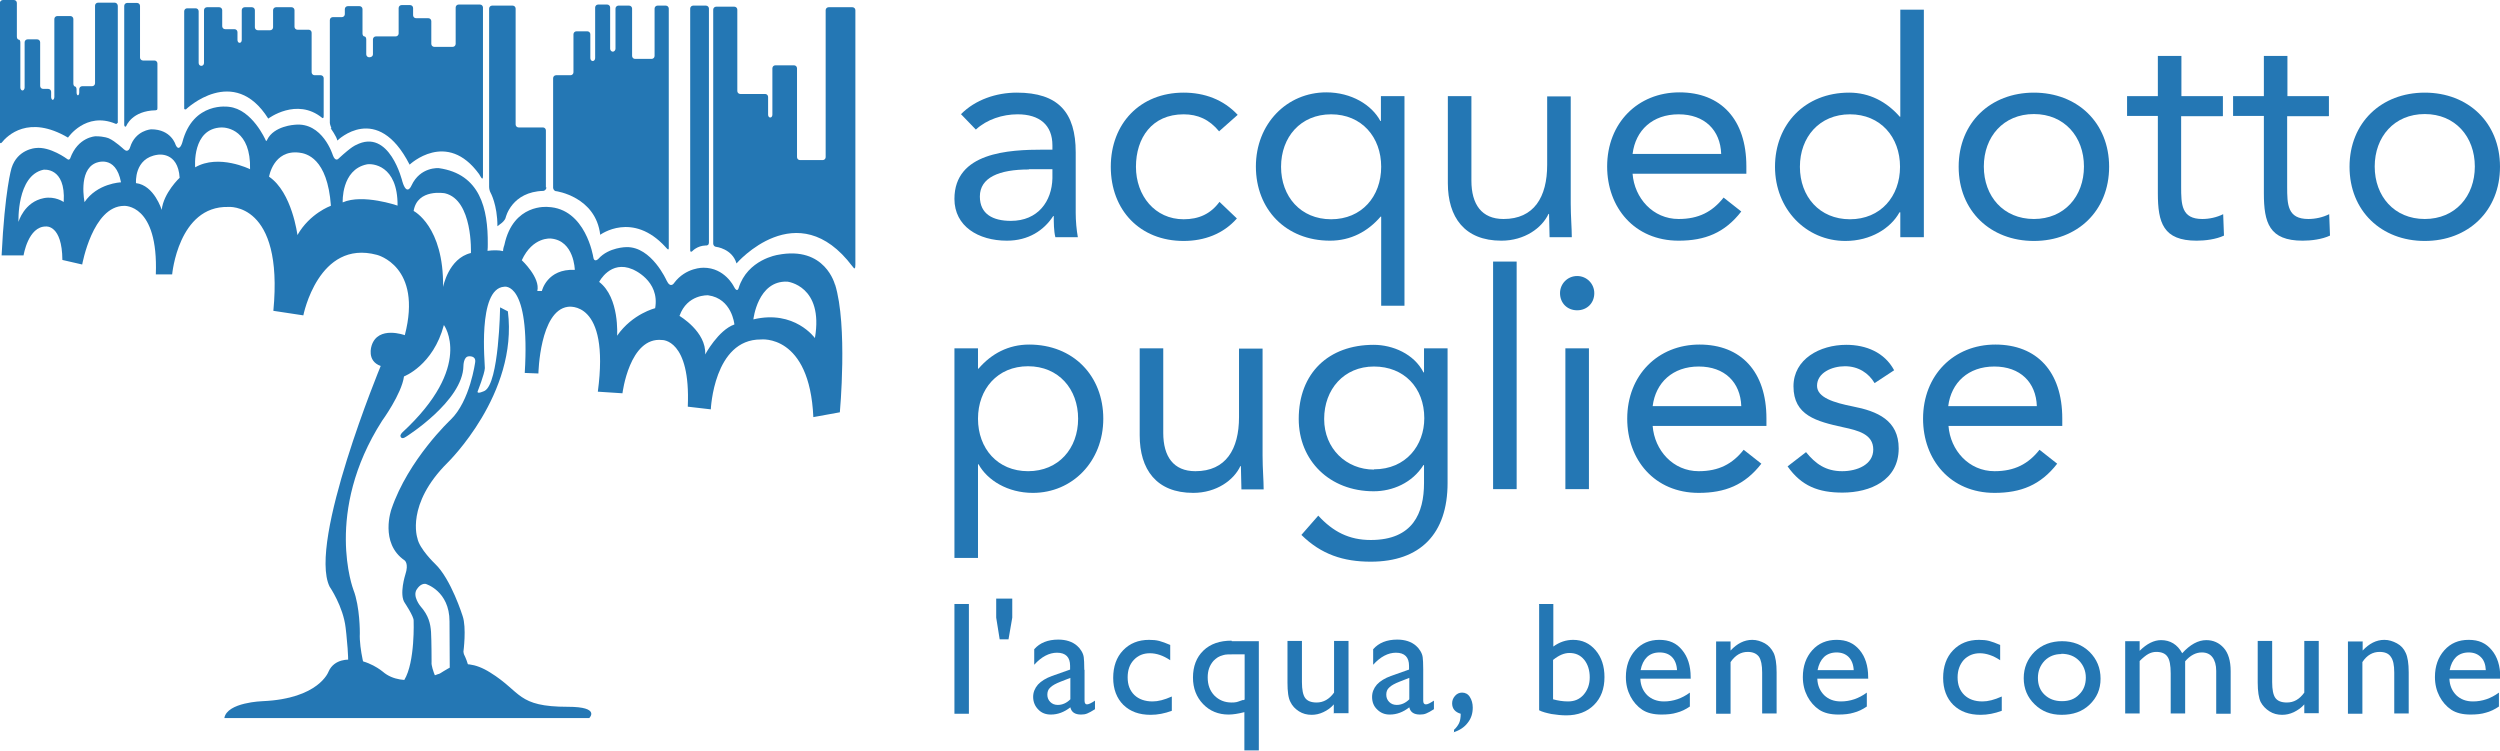 <?xml version="1.0" encoding="UTF-8"?>
<svg id="Livello_1" data-name="Livello 1" xmlns="http://www.w3.org/2000/svg" xmlns:xlink="http://www.w3.org/1999/xlink" viewBox="0 0 93.38 28.04">
  <defs>
    <style>
      .cls-1 {
        clip-path: url(#clippath);
      }

      .cls-2 {
        fill: none;
      }

      .cls-2, .cls-3 {
        stroke-width: 0px;
      }

      .cls-4 {
        clip-path: url(#clippath-1);
      }

      .cls-3 {
        fill: #2477b4;
      }
    </style>
    <clipPath id="clippath">
      <rect class="cls-2" width="93.38" height="28.04"/>
    </clipPath>
    <clipPath id="clippath-1">
      <rect class="cls-2" width="93.38" height="28.04"/>
    </clipPath>
  </defs>
  <rect class="cls-3" x="35.65" y="22.56" width=".54" height="4.1"/>
  <polygon class="cls-3" points="37.21 22.36 37.21 23.07 37.34 23.88 37.67 23.88 37.81 23.07 37.81 22.36 37.21 22.36"/>
  <g class="cls-1">
    <path class="cls-3" d="M40.51,25.03v1.14c0,.09.03.14.09.14s.17-.05.3-.14v.32c-.12.08-.22.13-.29.16-.07.03-.15.04-.23.04-.23,0-.36-.09-.4-.27-.23.18-.47.27-.73.27-.19,0-.35-.06-.47-.19-.12-.12-.19-.28-.19-.47,0-.17.06-.32.18-.46.12-.13.3-.24.52-.32l.68-.24v-.14c0-.32-.16-.49-.49-.49-.29,0-.58.15-.85.45v-.58c.21-.24.51-.36.9-.36.29,0,.53.08.7.23.06.05.11.11.16.19.05.08.08.16.09.24.01.08.02.23.02.46M39.98,26.12v-.8l-.36.14c-.18.07-.31.14-.39.22-.08.07-.11.16-.11.27s.04.2.11.27c.07.07.16.11.28.11.17,0,.33-.07.47-.21"/>
    <path class="cls-3" d="M43.77,26.02v.53c-.27.1-.53.15-.79.15-.43,0-.76-.12-1.02-.37-.25-.25-.38-.59-.38-1.01s.12-.77.37-1.03c.25-.26.57-.39.97-.39.14,0,.26.01.38.04.11.03.25.08.41.15v.57c-.27-.18-.52-.26-.76-.26s-.44.08-.6.25c-.16.17-.23.39-.23.65,0,.28.08.49.25.66.17.16.4.24.68.24.21,0,.44-.06.71-.18"/>
    <path class="cls-3" d="M46.01,23.95h1.01v4.08h-.54v-1.43c-.23.06-.43.09-.59.09-.38,0-.7-.13-.95-.39-.25-.26-.38-.59-.38-.99,0-.42.13-.76.39-1.01.26-.25.61-.37,1.05-.37M46.49,26.14v-1.7h-.34c-.23,0-.38,0-.46.03-.08.02-.15.05-.2.08-.06.04-.11.08-.16.13-.15.17-.22.37-.22.62,0,.28.08.5.25.68.17.17.38.26.64.26.06,0,.11,0,.15-.01.04,0,.12-.03.26-.08h.04s.04-.02.04-.02Z"/>
    <path class="cls-3" d="M49.82,26.66v-.35c-.11.13-.24.22-.39.29-.15.07-.29.1-.44.1-.17,0-.33-.04-.47-.13-.14-.09-.25-.2-.32-.35-.08-.15-.11-.39-.11-.73v-1.55h.54v1.54c0,.28.04.48.12.59.08.11.22.17.43.17.25,0,.47-.12.65-.37v-1.93h.54v2.7h-.54Z"/>
    <path class="cls-3" d="M53.16,25.03v1.14c0,.09.03.14.1.14s.16-.05.3-.14v.32c-.12.08-.22.13-.29.16-.07.03-.15.04-.23.04-.23,0-.36-.09-.4-.27-.23.18-.47.27-.73.27-.19,0-.34-.06-.47-.19-.13-.12-.19-.28-.19-.47,0-.17.06-.32.18-.46.12-.13.3-.24.52-.32l.68-.24v-.14c0-.32-.16-.49-.49-.49-.29,0-.58.15-.85.45v-.58c.21-.24.51-.36.9-.36.29,0,.53.08.7.23.06.05.11.11.16.19.05.08.08.16.09.24.01.08.02.23.02.46M52.64,26.12v-.8l-.36.14c-.18.07-.31.14-.39.22-.08.07-.11.16-.11.27s.04.2.11.27c.07.07.16.11.28.11.17,0,.33-.07.47-.21"/>
    <path class="cls-3" d="M54.31,27.37v-.11c.09-.08.15-.17.19-.25.04-.09.06-.2.06-.35-.21-.06-.32-.19-.32-.39,0-.11.04-.2.11-.28.07-.08.16-.12.26-.12.12,0,.22.05.29.16s.11.24.11.4c0,.22-.06.41-.19.57-.12.16-.3.28-.52.35"/>
    <path class="cls-3" d="M57.48,22.56h.54v1.59c.23-.17.48-.25.74-.25.34,0,.62.13.84.39.22.26.33.59.33,1,0,.44-.13.78-.39,1.04-.26.26-.61.39-1.04.39-.17,0-.36-.02-.55-.05-.19-.04-.35-.08-.46-.14v-3.95ZM58.01,24.65v1.47c.18.05.37.08.56.08.24,0,.43-.08.58-.25.15-.17.23-.39.23-.65s-.07-.49-.21-.66c-.14-.17-.32-.25-.55-.25-.2,0-.4.09-.61.26"/>
    <path class="cls-3" d="M63.16,25.35h-1.89c.01.26.1.46.26.62.16.15.37.23.62.23.35,0,.67-.11.97-.33v.52c-.16.11-.33.19-.49.23-.16.05-.35.07-.57.07-.3,0-.54-.06-.72-.18-.18-.12-.33-.29-.44-.5-.11-.21-.17-.45-.17-.72,0-.41.12-.74.35-1,.23-.26.53-.39.9-.39s.64.12.85.38c.21.25.32.59.32,1.01v.07ZM61.29,25.03h1.35c-.01-.21-.08-.38-.19-.49-.11-.11-.26-.17-.46-.17s-.35.06-.47.17c-.12.12-.2.28-.24.49"/>
    <path class="cls-3" d="M64.64,23.95v.35c.24-.26.51-.4.81-.4.17,0,.32.05.47.13.14.08.25.2.33.36.07.15.11.39.11.72v1.54h-.54v-1.53c0-.28-.04-.47-.12-.59-.09-.12-.23-.18-.42-.18-.25,0-.46.12-.64.38v1.93h-.54v-2.7h.54Z"/>
    <path class="cls-3" d="M69.77,25.35h-1.89c.01.26.1.46.26.62.16.15.36.23.62.23.35,0,.67-.11.97-.33v.52c-.16.11-.33.19-.49.23-.16.05-.35.07-.57.07-.3,0-.54-.06-.72-.18-.18-.12-.33-.29-.44-.5-.11-.21-.17-.45-.17-.72,0-.41.12-.74.35-1,.23-.26.54-.39.91-.39s.64.12.86.38c.21.25.32.59.32,1.01v.07ZM67.89,25.03h1.35c-.01-.21-.08-.38-.19-.49-.11-.11-.26-.17-.45-.17s-.35.06-.47.17c-.12.12-.2.28-.24.49"/>
    <path class="cls-3" d="M74.77,26.02v.53c-.27.1-.53.15-.79.15-.43,0-.76-.12-1.02-.37-.25-.25-.38-.59-.38-1.01s.12-.77.37-1.03c.25-.26.57-.39.97-.39.14,0,.26.01.38.04.11.03.25.08.41.15v.57c-.27-.18-.53-.26-.76-.26s-.44.08-.6.25c-.15.17-.23.39-.23.65,0,.28.08.49.25.66.17.16.39.24.68.24.21,0,.44-.06.71-.18"/>
    <path class="cls-3" d="M77.02,23.95c.41,0,.75.13,1.03.4.27.27.41.6.41,1s-.14.71-.41.97c-.27.26-.62.38-1.04.38s-.74-.13-1.01-.39c-.27-.26-.41-.59-.41-.98s.14-.72.41-.99c.27-.26.62-.39,1.03-.39M77,24.43c-.25,0-.46.08-.63.25-.16.17-.25.38-.25.64s.08.47.25.63c.17.16.38.24.65.24s.48-.08.64-.25c.17-.16.25-.38.25-.63s-.09-.47-.26-.64c-.17-.17-.39-.25-.66-.25"/>
    <path class="cls-3" d="M81.62,24.69v1.96h-.54v-1.5c0-.3-.04-.51-.12-.62-.08-.12-.22-.18-.42-.18-.11,0-.21.03-.3.08-.09.05-.2.14-.32.26v1.96h-.54v-2.7h.54v.36c.27-.27.54-.4.8-.4.34,0,.61.16.79.49.29-.32.59-.49.9-.49.26,0,.48.1.65.29.17.19.26.48.26.87v1.59h-.54v-1.6c0-.22-.05-.39-.14-.51-.09-.12-.22-.18-.4-.18-.22,0-.43.11-.62.33"/>
    <path class="cls-3" d="M86.07,26.66v-.35c-.11.13-.25.22-.39.29-.15.07-.29.1-.44.1-.17,0-.33-.04-.47-.13-.14-.09-.25-.2-.33-.35-.07-.15-.11-.39-.11-.73v-1.55h.54v1.54c0,.28.04.48.12.59.08.11.22.17.43.17.26,0,.47-.12.65-.37v-1.93h.54v2.7h-.54Z"/>
    <path class="cls-3" d="M88.25,23.95v.35c.24-.26.51-.4.81-.4.17,0,.32.05.47.13.15.08.26.2.33.36.07.15.11.39.11.72v1.54h-.54v-1.53c0-.28-.04-.47-.13-.59-.08-.12-.22-.18-.42-.18-.25,0-.47.12-.64.38v1.93h-.54v-2.7h.54Z"/>
    <path class="cls-3" d="M93.38,25.35h-1.89c.01.26.1.46.26.62.16.15.36.23.62.23.35,0,.67-.11.97-.33v.52c-.16.11-.33.19-.49.23-.16.05-.35.07-.57.07-.3,0-.54-.06-.72-.18-.18-.12-.33-.29-.44-.5-.11-.21-.17-.45-.17-.72,0-.41.12-.74.35-1,.23-.26.53-.39.91-.39s.64.12.86.38c.21.25.32.59.32,1.01v.07ZM91.5,25.03h1.35c-.01-.21-.07-.38-.19-.49-.11-.11-.26-.17-.45-.17s-.35.06-.47.17c-.12.12-.2.28-.24.49"/>
    <path class="cls-3" d="M35.65,13.01h.88v.76h.02c.48-.56,1.12-.9,1.89-.9,1.65,0,2.77,1.17,2.77,2.77s-1.16,2.77-2.63,2.77c-.94,0-1.7-.47-2.03-1.07h-.02v3.5h-.88v-7.83ZM38.4,17.6c1.14,0,1.87-.85,1.87-1.96s-.73-1.96-1.87-1.96-1.87.85-1.87,1.96.73,1.96,1.87,1.96"/>
    <path class="cls-3" d="M47.16,17.03c0,.48.04.9.04,1.25h-.83c0-.28-.02-.57-.02-.87h-.02c-.24.52-.89,1-1.76,1-1.38,0-2-.88-2-2.15v-3.25h.88v3.16c0,.88.38,1.43,1.2,1.43,1.14,0,1.63-.82,1.63-2.02v-2.56h.88v4.01Z"/>
    <path class="cls-3" d="M54.07,18.04c0,1.9-1.02,2.94-2.87,2.94-1.02,0-1.85-.27-2.59-1l.63-.72c.55.6,1.15.91,1.96.91,1.58,0,1.99-1.01,1.99-2.13v-.67h-.02c-.42.67-1.16.98-1.86.98-1.65,0-2.8-1.15-2.8-2.7,0-1.72,1.12-2.77,2.8-2.77.71,0,1.51.34,1.86,1.03h.02v-.9h.88v5.03ZM51.32,17.53c1.2,0,1.88-.9,1.88-1.91,0-1.14-.76-1.93-1.88-1.93s-1.86.85-1.86,1.96.83,1.89,1.86,1.89"/>
  </g>
  <rect class="cls-3" x="55.77" y="9.77" width=".88" height="8.5"/>
  <g class="cls-4">
    <path class="cls-3" d="M58.91,10.31c.36,0,.64.29.64.64,0,.37-.27.64-.64.64s-.64-.27-.64-.64c0-.35.28-.64.64-.64M58.47,13.01h.88v5.26h-.88v-5.26Z"/>
    <path class="cls-3" d="M65.79,17.32c-.62.8-1.36,1.09-2.34,1.09-1.65,0-2.67-1.24-2.67-2.77,0-1.63,1.15-2.77,2.7-2.77s2.5,1.01,2.5,2.76v.28h-4.25c.07.91.76,1.69,1.72,1.69.75,0,1.26-.27,1.68-.8l.66.52ZM65.04,15.17c-.03-.89-.62-1.48-1.59-1.48s-1.61.6-1.72,1.48h3.31Z"/>
    <path class="cls-3" d="M67.46,16.89c.35.43.73.71,1.35.71.55,0,1.16-.24,1.16-.81s-.56-.71-1.12-.83c-1-.22-1.86-.44-1.86-1.53,0-1.02.99-1.55,1.97-1.55.74,0,1.43.28,1.79.95l-.73.48c-.22-.37-.6-.63-1.11-.63-.48,0-1.04.24-1.04.73,0,.44.63.63,1.33.77.93.18,1.72.52,1.72,1.57,0,1.19-1.06,1.65-2.1,1.65-.89,0-1.53-.24-2.05-.98l.7-.54Z"/>
    <path class="cls-3" d="M76.84,17.32c-.62.8-1.36,1.09-2.34,1.09-1.65,0-2.67-1.24-2.67-2.77,0-1.63,1.15-2.77,2.7-2.77s2.5,1.01,2.5,2.76v.28h-4.25c.07.91.76,1.69,1.72,1.69.75,0,1.26-.27,1.68-.8l.66.52ZM76.08,15.17c-.03-.89-.62-1.48-1.59-1.48s-1.61.6-1.72,1.48h3.31Z"/>
    <path class="cls-3" d="M52.47,11.42h-.88v-3.33h-.02c-.48.56-1.12.9-1.89.9-1.65,0-2.77-1.17-2.77-2.77s1.16-2.77,2.63-2.77c.94,0,1.7.47,2.02,1.07h.02v-.93h.88v7.83ZM49.72,4.27c-1.14,0-1.87.85-1.87,1.96s.73,1.96,1.87,1.96,1.87-.85,1.87-1.96-.73-1.96-1.87-1.96"/>
    <path class="cls-3" d="M35.89,4.27c.54-.55,1.33-.81,2.09-.81,1.55,0,2.2.74,2.2,2.23v2.26c0,.3.03.64.08.91h-.84c-.06-.24-.06-.56-.06-.79h-.02c-.35.54-.93.92-1.73.92-1.07,0-1.96-.54-1.96-1.56,0-1.74,2.03-1.84,3.32-1.84h.34v-.16c0-.76-.48-1.16-1.3-1.16-.56,0-1.15.19-1.56.57l-.55-.57ZM38.43,6.33c-1.11,0-1.83.3-1.83,1.01,0,.66.49.91,1.16.91,1.01,0,1.53-.73,1.55-1.59v-.34h-.88Z"/>
    <path class="cls-3" d="M45.54,4.91c-.37-.45-.8-.64-1.33-.64-1.18,0-1.78.88-1.78,1.96s.71,1.96,1.78,1.96c.57,0,1.01-.2,1.34-.65l.65.62c-.51.58-1.22.84-1.99.84-1.63,0-2.72-1.15-2.72-2.77s1.1-2.77,2.72-2.77c.78,0,1.49.26,2.02.83l-.7.62Z"/>
    <path class="cls-3" d="M58.67,7.61c0,.48.04.9.04,1.25h-.83c0-.28-.02-.57-.02-.87h-.02c-.24.52-.89,1-1.76,1-1.38,0-2-.88-2-2.15v-3.25h.88v3.16c0,.88.38,1.43,1.2,1.43,1.14,0,1.63-.82,1.63-2.02v-2.56h.88v4.01Z"/>
    <path class="cls-3" d="M65.04,7.9c-.62.8-1.36,1.09-2.34,1.09-1.65,0-2.67-1.24-2.67-2.77,0-1.63,1.15-2.77,2.7-2.77s2.5,1.01,2.5,2.76v.28h-4.25c.07.91.76,1.69,1.72,1.69.75,0,1.26-.27,1.68-.8l.66.52ZM64.29,5.75c-.03-.89-.62-1.48-1.59-1.48s-1.61.59-1.72,1.48h3.31Z"/>
    <path class="cls-3" d="M70.97,7.93h-.02c-.33.6-1.08,1.07-2.02,1.07-1.47,0-2.63-1.19-2.63-2.77s1.11-2.77,2.77-2.77c.76,0,1.4.34,1.89.9h.02V.36h.88v8.5h-.88v-.93ZM69.1,4.27c-1.14,0-1.87.85-1.87,1.96s.73,1.96,1.87,1.96,1.87-.85,1.87-1.96-.73-1.96-1.87-1.96"/>
    <path class="cls-3" d="M75.97,3.46c1.62,0,2.81,1.12,2.81,2.77s-1.19,2.77-2.81,2.77-2.81-1.12-2.81-2.77,1.19-2.77,2.81-2.77M75.97,8.18c1.14,0,1.87-.85,1.87-1.96s-.73-1.96-1.87-1.96-1.87.85-1.87,1.96.73,1.96,1.87,1.96"/>
    <path class="cls-3" d="M83.02,4.34h-1.55v2.63c0,.67.01,1.21.79,1.21.26,0,.54-.06.78-.18l.03.8c-.3.14-.7.19-1.02.19-1.25,0-1.45-.67-1.45-1.77v-2.89h-1.15v-.74h1.15v-1.5h.88v1.5h1.55v.74Z"/>
    <path class="cls-3" d="M86.98,4.34h-1.55v2.63c0,.67.01,1.21.79,1.21.26,0,.54-.06.78-.18l.03.8c-.3.14-.7.19-1.02.19-1.25,0-1.45-.67-1.45-1.77v-2.89h-1.15v-.74h1.15v-1.5h.88v1.5h1.55v.74Z"/>
    <path class="cls-3" d="M90.57,3.46c1.62,0,2.81,1.12,2.81,2.77s-1.19,2.77-2.81,2.77-2.81-1.12-2.81-2.77,1.19-2.77,2.81-2.77M90.57,8.18c1.14,0,1.87-.85,1.87-1.96s-.73-1.96-1.87-1.96-1.87.85-1.87,1.96.73,1.96,1.87,1.96"/>
    <path class="cls-3" d="M22.01,26.82h-13.63c.1-.59,1.43-.63,1.43-.63,2.1-.09,2.46-1.1,2.46-1.1.22-.51.81-.45.81-.45.67-.02,1.22.45,1.22.45.75.65,2.06.09,2.06.09.18,0,.78-.8,1.95-.06,1.18.73.99,1.28,2.9,1.28,1.24,0,.8.42.8.42"/>
    <path class="cls-3" d="M20.77,7.14c-.06,0-.11-.07-.11-.13V2.92c0-.06.05-.11.11-.11h.54c.06,0,.11-.05.11-.11v-1.42c0-.06.05-.11.11-.11h.41c.06,0,.11.05.11.11v.89c0,.06.04.11.09.11s.09-.05.09-.11V.28c0-.06.05-.11.11-.11h.34c.06,0,.11.05.11.11v1.54c0,.06.05.11.1.11.05,0,.1-.05.1-.11V.32c0-.06.05-.11.11-.11h.4c.06,0,.11.05.11.11v1.77c0,.06.05.11.11.11h.62c.06,0,.11-.05.11-.11V.32c0-.06.05-.11.11-.11h.31c.06,0,.11.05.11.11,0,0,0,8.85,0,8.94,0,.12-.07.02-.11-.02-1.24-1.37-2.45-.47-2.45-.47-.17-1.43-1.65-1.63-1.65-1.63"/>
    <path class="cls-3" d="M12.38,4.79s-.06-.14-.06-.2V.75c0-.06.05-.11.11-.11h.34c.06,0,.11-.05.11-.11v-.19c0-.06.05-.11.11-.11h.44c.06,0,.11.05.11.11v.91c0,.06.03.11.07.11s.07.05.07.11v.56c0,.06.05.11.11.11.09,0,.14-.05.14-.11v-.56c0-.06.05-.11.11-.11h.74c.06,0,.11-.05.11-.11V.3c0-.06.05-.11.11-.11h.32c.06,0,.11.05.11.11v.27c0,.06.05.11.11.11h.46c.06,0,.11.05.11.11v.85c0,.06.05.11.11.11h.69c.06,0,.11-.05.11-.11V.28c0-.06.05-.11.11-.11h.8c.06,0,.11.05.11.11v6.29c0,.23-.1,0-.14-.06-1.21-1.68-2.6-.36-2.6-.36-1.21-2.37-2.7-.9-2.7-.9-.02-.14-.25-.46-.25-.46"/>
    <path class="cls-3" d="M6.96,4.08s-.08.03-.08-.03V.42c0-.06.05-.11.11-.11h.32c.06,0,.11.05.11.11v1.93c0,.06.04.11.1.11s.1-.05.1-.11V.38c0-.06.05-.11.11-.11h.46c.06,0,.11.05.11.11v.6c0,.06.05.11.11.11h.35c.06,0,.11.05.11.11v.29c0,.06.03.11.08.11s.08-.05.08-.11V.38c0-.06.05-.11.11-.11h.27c.06,0,.11.05.11.11v.64c0,.06.05.11.11.11h.46c.06,0,.11-.05.11-.11V.38c0-.06.05-.11.11-.11h.58c.06,0,.11.05.11.11v.62c0,.06.05.11.11.11h.42c.06,0,.11.05.11.11v1.48c0,.06.05.11.11.11h.23c.06,0,.11.05.11.11v1.41s0,.04-.01.07c-.01.01-.03.02-.05,0-.95-.77-2.01.03-2.01.03-1.29-2.05-3.07-.35-3.07-.35"/>
    <path class="cls-3" d="M31.84,9.95c-2.06-2.74-4.33-.11-4.33-.11-.16-.55-.76-.62-.76-.62-.06,0-.11-.06-.11-.12V.36c0-.06.05-.11.11-.11h.68c.06,0,.11.05.11.11v3.04c0,.06.05.11.11.11h.93c.06,0,.11.05.11.11v.66c0,.06.03.11.08.11s.08-.05.08-.11v-1.73c0-.06.05-.11.11-.11h.7c.06,0,.11.05.11.11v3.32c0,.06.05.11.11.11h.85c.06,0,.11-.05.11-.11V.38c0-.06.05-.11.11-.11h.89c.06,0,.11.05.11.11v9.5c0,.16-.03.19-.1.08"/>
    <path class="cls-3" d="M26.35,9.17c-.31.01-.49.21-.49.21-.04.04-.08.03-.08-.03V.32c0-.06.05-.11.11-.11h.48c.06,0,.11.05.11.11v8.74c0,.08-.05.12-.13.11"/>
    <path class="cls-3" d="M5.87,4.1s-.04.02-.06.02c-.88.02-1.09.58-1.09.58-.03.06-.08.03-.08-.04V.22c0-.06.05-.11.11-.11h.37c.06,0,.11.05.11.11v1.93c0,.06.05.11.11.11h.43c.06,0,.11.05.11.11v1.67s0,.05-.02.07"/>
    <path class="cls-3" d="M20.41,7c0,.06-.05.12-.11.13-1.19.03-1.41.99-1.41.99-.01.06-.07.14-.14.2l-.17.13c0-.81-.26-1.26-.26-1.26-.03-.05-.05-.15-.05-.21V.32c0-.06.05-.11.11-.11h.77c.06,0,.11.05.11.11v4.33c0,.06.05.11.11.11h.91c.06,0,.11.05.11.11v2.13Z"/>
    <path class="cls-3" d="M27.43,12.11s-.09-.96-.98-1.08c0,0-.78-.05-1.07.77,0,0,1.01.59.96,1.44,0,0,.49-.91,1.09-1.12M30.44,12.62c.33-1.95-1.03-2.1-1.03-2.1-1.11-.05-1.27,1.41-1.27,1.41,1.54-.37,2.3.7,2.3.7M2.38,7.54c.08-1.32-.76-1.2-.76-1.2-1,.22-.93,1.95-.93,1.95,0,0,.21-.75.95-.89.42-.08.73.14.73.14M3.15,7.56c.48-.72,1.37-.75,1.37-.75-.2-1.07-.95-.72-.95-.72-.66.28-.41,1.47-.41,1.47M6.71,6.64c-.06-1-.82-.86-.82-.86-.89.12-.81,1.06-.81,1.06.68.08.96,1,.96,1,.07-.64.67-1.2.67-1.2M9.34,6.33c.04-1.48-.87-1.57-1.06-1.57-1.12.03-.99,1.49-.99,1.49.88-.51,2.05.07,2.05.07M12.36,7.68c-.13-1.78-.92-1.95-1.19-1.98-.96-.11-1.12.9-1.12.9.86.58,1.06,2.18,1.06,2.18.46-.81,1.24-1.09,1.24-1.09M14.85,7.68c.01-1.53-.96-1.58-1.15-1.54-.96.2-.9,1.42-.9,1.42.75-.33,2.05.12,2.05.12M17.59,9.45s.08-1.98-.97-2.23c0,0-1.03-.19-1.17.66,0,0,1.13.57,1.1,2.84,0,0,.2-1.07,1.04-1.27M20.24,10.87s.19-.84,1.23-.79c0,0-.02-1.09-.89-1.17,0,0-.68-.08-1.09.81,0,0,.7.65.58,1.15h.16ZM24.47,11.52c.19-1.05-.84-1.46-.84-1.46-.83-.36-1.25.47-1.25.47.77.59.67,2.01.67,2.01.58-.83,1.43-1.03,1.43-1.03M31.19,10.62c.48,1.54.18,4.78.18,4.78l-.99.18c-.14-3.12-1.96-2.9-1.96-2.9-1.76-.01-1.87,2.61-1.87,2.61l-.86-.1c.11-2.53-.96-2.49-.96-2.49-1.22-.13-1.48,1.99-1.48,1.99l-.92-.06c.46-3.45-1.12-3.17-1.12-3.17-1.05.14-1.1,2.49-1.1,2.49l-.51-.02c.21-3.45-.77-3.22-.77-3.22-1.01.07-.71,2.93-.72,3.04-.01.22-.27.87-.27.87-.03.12.26-.02.26-.02.54-.28.58-3.12.58-3.12l.29.15c.39,3.08-2.25,5.65-2.25,5.65-1.57,1.56-1.13,2.82-1.13,2.82.07.4.66.96.66.96.6.57,1.03,1.95,1.03,1.95.15.43.03,1.33.03,1.33,0,.04.02.09.02.1.28.56.36,1.4.36,1.4,0,.1-.53,0-.66-.14-.21-.22-.23-.54-.23-.54,0,0-.01-1.28-.01-1.95,0-1.14-.89-1.4-.89-1.4-.06-.01-.2,0-.33.2-.18.26.14.64.14.64.3.34.37.65.39.96.02.33.02,1.12.02,1.12-.03.23.3.9.3.9.11.3-.24.05-.24.05-.29-.19-1.06-.08-1.06-.08-.21.06-.02-.2-.02-.2.41-.67.35-2.22.35-2.22.01-.15-.33-.66-.33-.66-.22-.31.02-1.06.02-1.06.14-.42-.03-.53-.03-.53-.94-.65-.49-1.91-.49-1.91.63-1.86,2.21-3.34,2.21-3.34.73-.7.92-2.16.92-2.16.03-.25-.25-.21-.25-.21-.19.02-.19.36-.19.36-.02,1.31-2.14,2.64-2.14,2.64-.1.07-.18.08-.21-.01-.02-.06.06-.14.06-.14,2.7-2.49,1.56-4.02,1.56-4.02-.4,1.51-1.49,1.92-1.49,1.92-.09.66-.82,1.66-.82,1.66-2.18,3.41-1.07,6.31-1.07,6.31.25.64.24,1.62.24,1.62-.03.62.23,1.49.23,1.49.08.25-.2.43-.2.43-.23.17-.47.07-.47.07-.1-.14-.04-.4-.04-.4.13-.35-.05-1.79-.05-1.79-.09-.8-.6-1.54-.6-1.54-.81-1.67,1.91-8.24,1.91-8.24-.54-.19-.34-.76-.34-.76.24-.76,1.24-.39,1.24-.39.67-2.58-1.04-3-1.04-3-2.19-.59-2.75,2.26-2.75,2.26l-1.12-.17c.39-4.08-1.69-3.88-1.69-3.88-1.86-.04-2.09,2.52-2.09,2.52h-.61c.1-2.65-1.19-2.56-1.19-2.56-1.17.01-1.56,2.19-1.56,2.19l-.74-.17c-.01-1.32-.61-1.25-.61-1.25-.67-.01-.84,1.08-.84,1.08H.06c.12-2.45.37-3.26.37-3.26.22-.71.9-.75.9-.75.54-.07,1.18.41,1.18.41.07.06.11-.02.11-.02.29-.81.95-.83.95-.83.34,0,.5.08.5.08.23.1.56.41.56.41.17.15.23-.08.23-.08.2-.64.79-.67.79-.67.75,0,.91.58.91.58.14.3.25-.09.25-.09.4-1.55,1.74-1.33,1.74-1.33.87.09,1.37,1.24,1.37,1.24.03.08.06-.01.06-.01.25-.52,1.03-.56,1.03-.56,1.04-.11,1.42,1.13,1.42,1.13.1.28.22.13.22.13.51-.47.64-.5.64-.5,1.26-.66,1.74,1.36,1.74,1.36.17.57.34.15.34.15.33-.71,1.02-.65,1.02-.65,1.55.22,1.84,1.52,1.83,2.83,0,.1,0,.16-.01.26.13-.02.2-.02.33-.02.1,0,.15.01.25.03,0-.1.05-.23.05-.23.33-1.56,1.62-1.42,1.62-1.42,1.42.05,1.7,1.87,1.7,1.87.03.23.19.07.19.07.39-.44,1.05-.44,1.05-.44.94-.02,1.5,1.25,1.5,1.25.15.31.28.09.28.09.44-.59,1.1-.57,1.1-.57.79,0,1.13.7,1.13.7.13.26.18.06.18.06.33-1.07,1.46-1.24,1.46-1.24,1.78-.35,2.14,1.12,2.14,1.12"/>
    <path class="cls-3" d="M4.39,4.59s-.03.06-.08.03c-1.11-.46-1.77.52-1.77.52-1.48-.87-2.27-.07-2.48.19-.02.02-.07.05-.07-.07V.11C0,.05.05,0,.11,0h.41C.58,0,.63.05.63.11v1.26c0,.06.03.11.07.11s.06.05.06.11v1.68c0,.06.04.11.08.11s.08-.05.08-.11v-1.69c0-.06.05-.11.11-.11h.36c.06,0,.11.05.11.11v1.63c0,.06.05.11.11.11h.19c.06,0,.11.05.11.11v.19c0,.06.03.11.06.11s.06-.05.06-.11V.71c0-.06.05-.11.11-.11h.49c.06,0,.11.05.11.11v2.41c0,.06.03.11.06.11s.06.05.06.11v.11c0,.06.02.11.05.11s.05-.05.05-.11v-.12c0-.06.05-.11.11-.11h.37c.06,0,.11-.05.11-.11V.21c0-.06.05-.11.11-.11h.63c.06,0,.11.06.11.12v4.37Z"/>
  </g>
</svg>